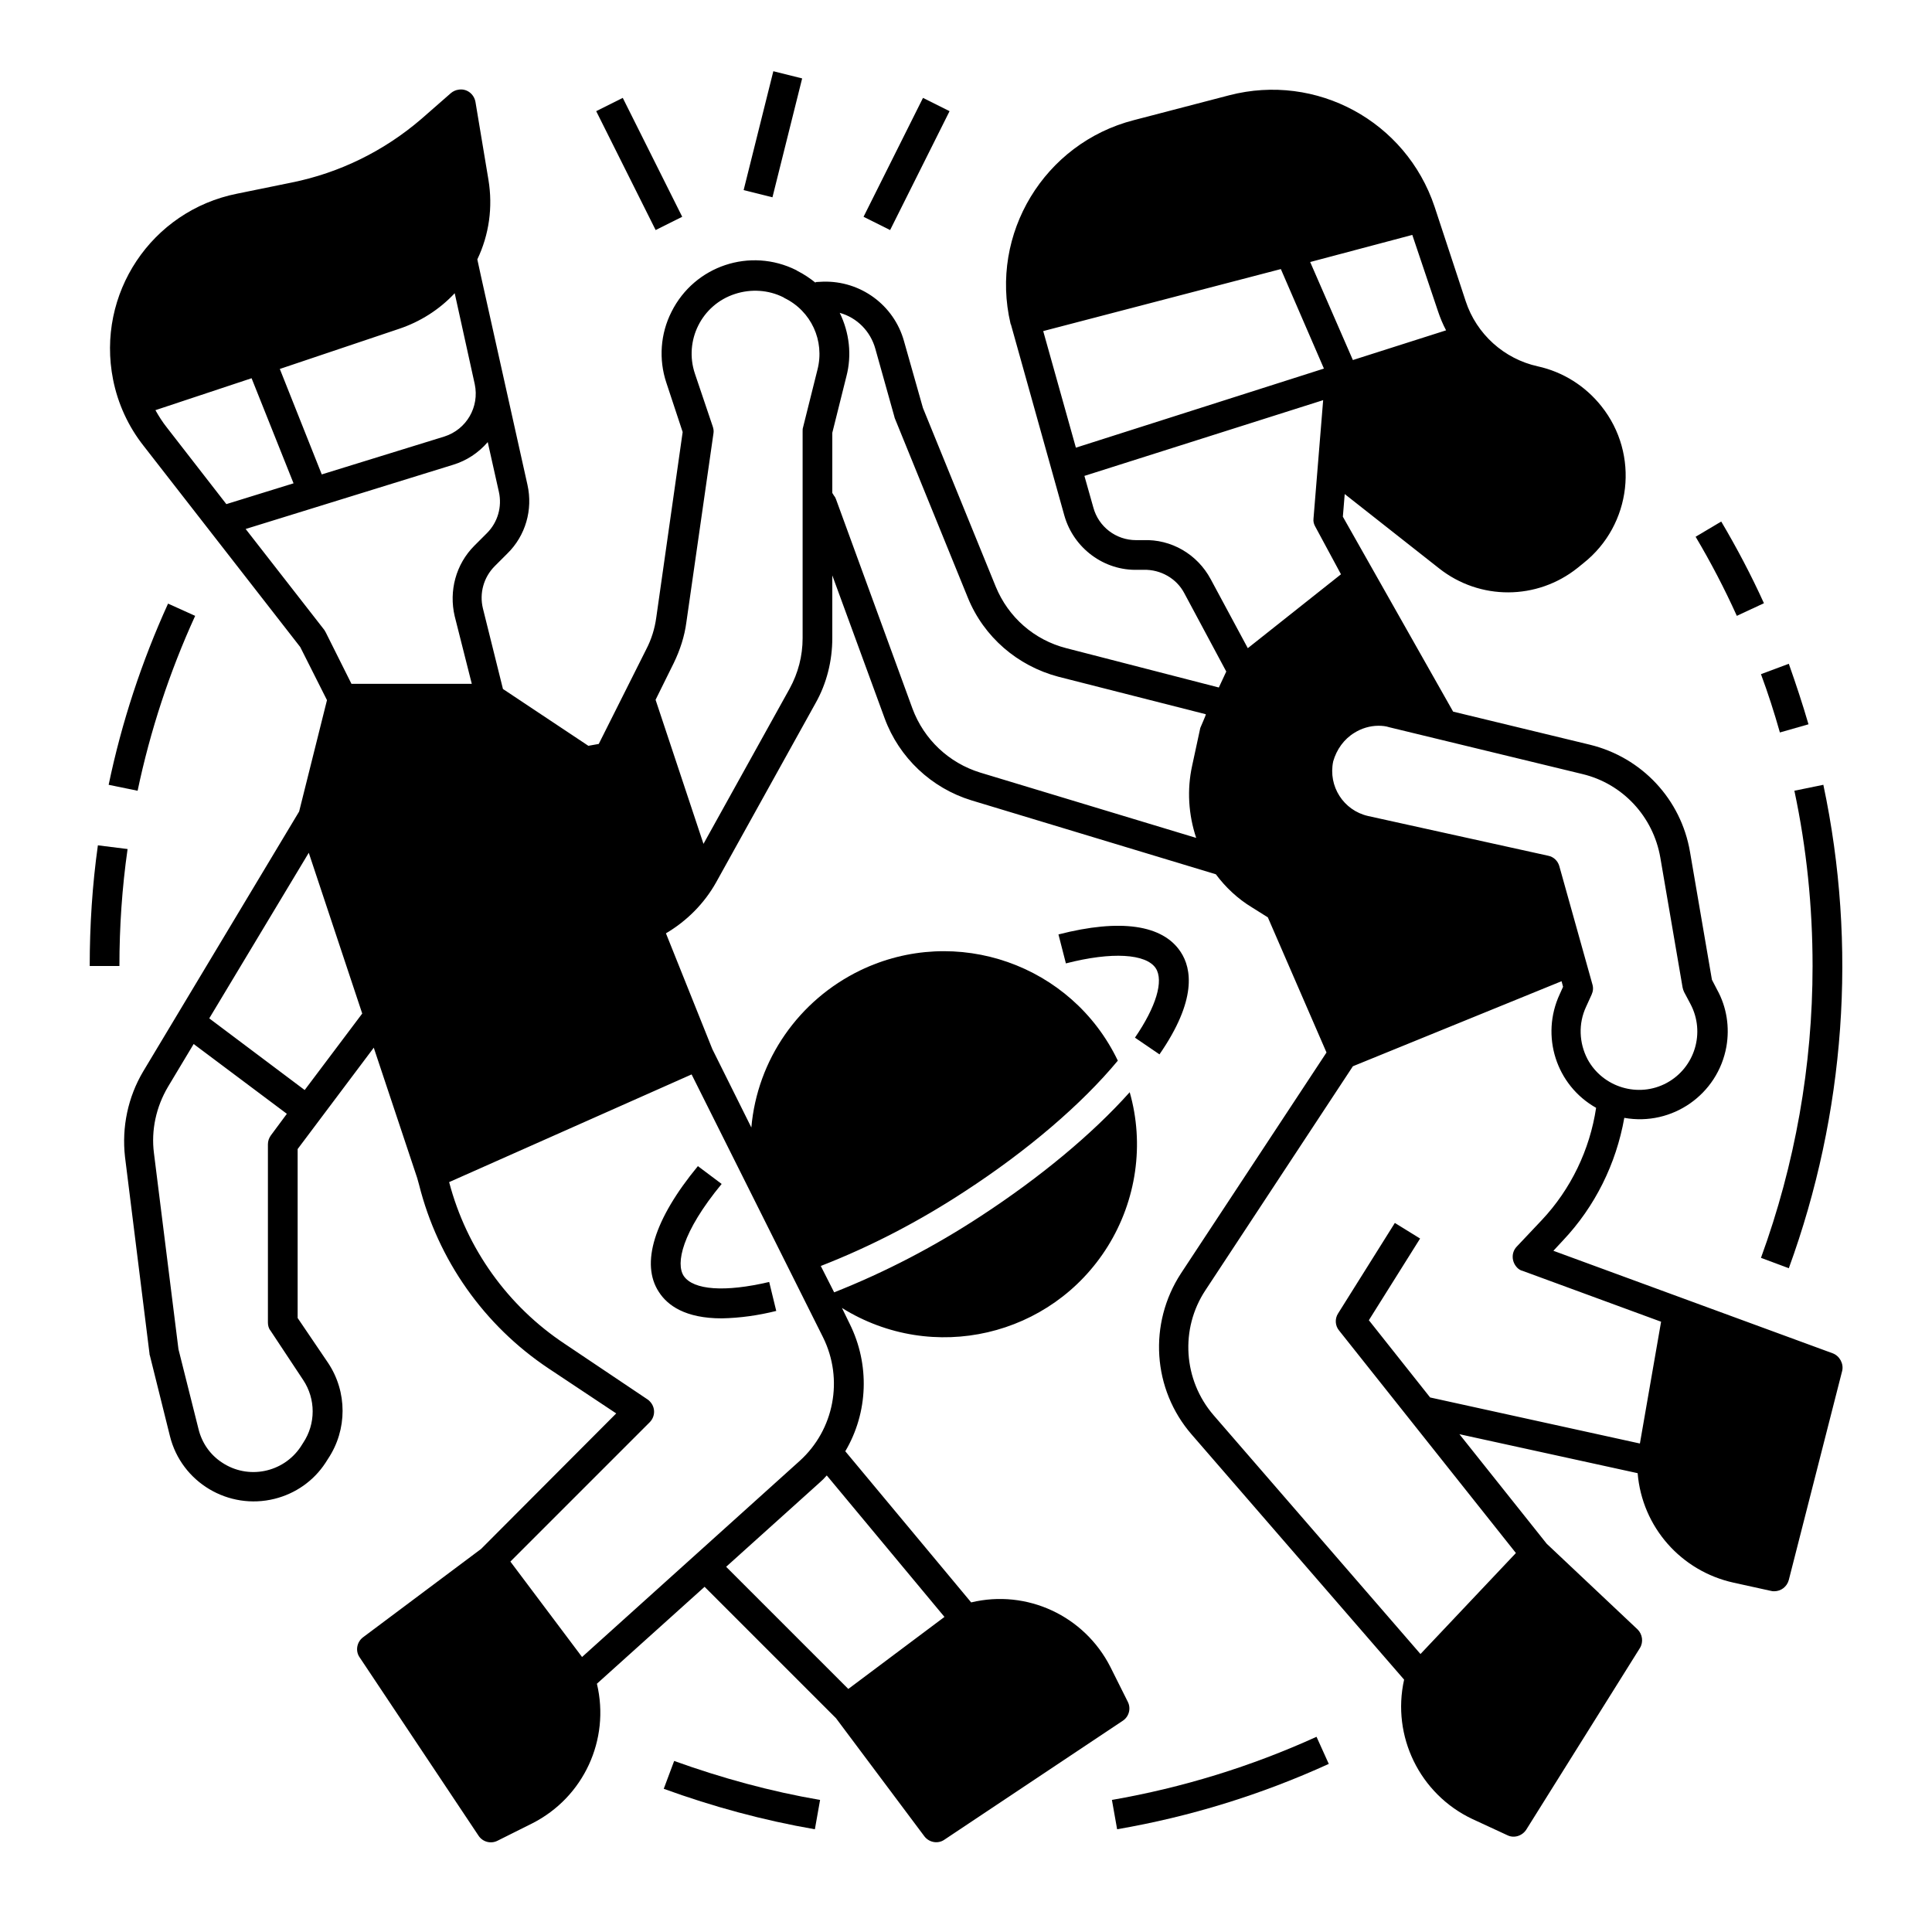 <?xml version="1.0" encoding="UTF-8"?>
<!-- Uploaded to: SVG Repo, www.svgrepo.com, Generator: SVG Repo Mixer Tools -->
<svg fill="#000000" width="800px" height="800px" version="1.1" viewBox="144 144 512 512" xmlns="http://www.w3.org/2000/svg">
 <g>
  <path d="m451.27 423.42c9.938-14.367 8.562-22.73 5.609-27.16-4.723-7.184-15.941-8.855-32.375-4.625l1.969 7.676c12.203-3.148 21.254-2.559 23.812 1.277 2.164 3.344 0.098 10.234-5.512 18.402z"/>
  <path d="m302 173.46 7.039-3.519 15.754 31.508-7.039 3.519z"/>
  <path d="m341.07 194.38 7.871-31.504 7.637 1.906-7.871 31.504z"/>
  <path d="m372.85 201.45 15.754-31.508 7.039 3.519-15.754 31.508z"/>
  <path d="m629.66 502.63-73.996-27.16 2.559-2.754c8.461-8.953 14.07-20.27 16.234-32.473 12.695 2.262 24.797-6.199 27.059-18.895 0.887-5.117 0.098-10.43-2.461-15.055l-1.379-2.656-5.805-33.852c-2.363-13.973-12.793-25.094-26.566-28.438l-36.211-8.758-29.223-51.656 0.492-6.004 24.992 19.68c10.824 8.562 25.977 8.461 36.703-0.098l1.574-1.277c12.793-10.137 14.957-28.832 4.723-41.625-4.231-5.312-10.137-9.055-16.828-10.527-8.953-1.969-16.234-8.562-19.09-17.219l-8.266-25.094c-7.578-22.633-31.293-35.523-54.414-29.52l-25.289 6.594c-23.711 6.102-38.273 30.109-32.668 53.922 0 0.098 0 0.098 0.098 0.195l14.168 50.676c2.461 8.66 10.527 14.66 19.484 14.367h1.574c4.43-0.098 8.66 2.262 10.727 6.199l11.121 20.762-1.969 4.231-40.441-10.426c-8.461-2.164-15.352-8.168-18.695-16.336l-19.285-47.332-5.019-17.711c-2.656-9.543-11.512-16.039-21.453-15.742-0.688 0-1.277 0.098-1.969 0.098v0.195c-1.477-1.18-3.051-2.262-4.82-3.148l-0.297-0.195c-12.203-6.102-26.961-1.18-33.062 11.02-2.953 5.805-3.445 12.594-1.379 18.793l4.328 13.086-6.988 49.102c-0.395 2.953-1.277 5.805-2.656 8.461l-12.594 25.094-2.754 0.492-22.633-15.055-5.312-21.352c-0.984-4.035 0.195-8.266 3.148-11.219l3.344-3.344c4.82-4.723 6.789-11.609 5.312-18.203l-12.301-55.203-0.984-4.527c3.148-6.594 4.133-13.875 2.953-21.059l-3.445-20.664c-0.395-2.164-2.363-3.641-4.527-3.246-0.688 0.098-1.379 0.395-1.969 0.887l-7.871 6.887c-9.84 8.461-21.648 14.27-34.34 16.828l-14.457 2.949c-22.73 4.527-37.395 26.57-32.867 49.301 1.277 6.394 4.035 12.398 8.07 17.516l41.523 53.332 7.086 14.07-7.379 29.52-41.328 68.879c-4.035 6.789-5.707 14.762-4.82 22.633l6.496 52.152c0 0.195 0 0.297 0.098 0.492l5.312 21.352c3.051 12.301 15.547 19.68 27.75 16.629 5.512-1.379 10.332-4.723 13.48-9.543l0.688-1.082c5.117-7.676 5.117-17.711 0-25.387l-8.07-11.906v-44.773l20.172-26.859 11.512 34.539 0.492 1.77c5.019 19.977 17.219 37.293 34.34 48.707l17.91 11.906-35.816 35.918-31.293 23.418c-1.672 1.277-2.066 3.641-0.887 5.312l31.488 47.23c1.082 1.672 3.246 2.262 5.019 1.379l9.25-4.625c13.578-6.887 20.664-22.141 17.121-37l28.535-25.684 34.832 34.832 23.418 31.293c1.277 1.672 3.641 2.066 5.312 0.887l47.23-31.488c1.672-1.082 2.262-3.246 1.379-5.019l-4.625-9.25c-6.887-13.578-22.141-20.664-36.898-17.121l-33.359-40.051c6.102-10.332 6.496-23.027 1.18-33.75l-2.066-4.231c24.008 14.957 55.496 7.676 70.453-16.336 7.578-12.203 9.742-27.059 5.805-40.836-9.938 11.121-23.715 22.535-39.359 32.766-12.301 8.07-25.289 14.859-38.965 20.27l-3.543-6.988c13.383-5.215 26.176-11.906 38.18-19.777 16.629-10.824 30.996-23.125 40.539-34.637-12.203-25.484-42.805-36.211-68.289-23.91-16.234 7.871-27.258 23.617-28.832 41.625l-10.332-20.762-12.301-30.699c5.512-3.246 10.137-7.871 13.285-13.48l26.371-47.527c2.953-5.215 4.43-11.219 4.43-17.219v-16.629l13.875 37.883c3.836 10.43 12.398 18.5 23.027 21.746l64.746 19.582c2.559 3.445 5.805 6.496 9.543 8.758l4.231 2.656 15.547 35.816-38.574 58.547c-8.66 13.285-7.578 30.699 2.856 42.707l56.285 64.945c-3.344 14.957 4.133 30.309 18.008 36.898l9.348 4.328c1.77 0.887 3.938 0.195 5.019-1.477l30.109-48.117c0.984-1.574 0.688-3.641-0.59-4.922l-24.109-22.73-23.125-29.027 47.23 10.332c1.18 14.27 11.512 25.977 25.484 29.027l9.84 2.164c0.297 0.098 0.59 0.098 0.887 0.098 1.77 0 3.344-1.18 3.836-2.953l14.168-55.496c0.41-1.859-0.672-3.926-2.543-4.617zm-379.92-271.48c5.609-1.871 10.727-5.117 14.762-9.445l5.312 24.109c1.277 6.004-2.164 12.004-8.07 13.875l-32.473 10.035-11.117-27.949zm-61.5 26.172c-1.18-1.477-2.164-3.051-3.051-4.625l25.484-8.461 11.121 27.848-17.809 5.512zm36.113 252.4c3.344 5.019 3.344 11.609 0 16.629l-0.688 1.082c-4.625 6.887-13.973 8.758-20.859 4.133-3.148-2.066-5.312-5.215-6.199-8.855l-5.312-21.156-6.496-51.957c-0.789-6.102 0.59-12.301 3.738-17.613l6.785-11.312 24.699 18.5-4.231 5.707c-0.492 0.688-0.789 1.477-0.789 2.363v47.23c0 0.789 0.195 1.574 0.688 2.164zm0.391-76.852-25.289-18.992 26.371-43.883 14.168 42.605zm12.398-107.65-6.789-13.578c-0.098-0.195-0.297-0.492-0.395-0.688l-20.859-26.77 55.004-17.023c3.543-1.082 6.691-3.148 9.152-6.004l2.953 13.188c0.887 3.938-0.297 8.07-3.148 10.922l-3.344 3.344c-4.922 4.922-6.789 12.004-5.215 18.695l4.527 17.91zm157.15 247.28-25.484 19.09-32.375-32.375 24.699-22.238c0.688-0.59 1.379-1.277 1.969-1.969zm-67.012-143.77 34.832 69.668c5.512 11.121 2.953 24.5-6.199 32.766l-57.664 51.957-18.992-25.289 36.898-36.898c1.574-1.574 1.574-4.035 0-5.609-0.195-0.195-0.395-0.395-0.59-0.492l-21.84-14.66c-15.152-10.035-26.074-25.289-30.699-42.902zm33.355-186.76-3.836 15.352c-0.098 0.297-0.098 0.59-0.098 0.984v54.809c0 4.723-1.18 9.25-3.445 13.383l-22.828 41.133-12.695-38.18 4.82-9.742c1.672-3.445 2.856-7.086 3.344-10.824l7.184-50.086c0.098-0.59 0-1.18-0.195-1.77l-4.719-13.977c-2.953-8.758 1.77-18.301 10.629-21.156 4.231-1.379 8.855-1.082 12.793 0.887l0.297 0.195c7.078 3.445 10.719 11.316 8.75 18.992zm101.45 94.957-2.164 10.035c-1.379 6.297-0.984 12.891 1.082 19.09l-57.27-17.32c-8.266-2.559-14.859-8.758-17.91-16.926l-20.27-55.496c-0.098-0.297-0.297-0.688-0.492-0.887l-0.492-0.789v-15.941l3.738-14.957c1.477-5.609 0.789-11.609-1.77-16.828 4.625 1.277 8.168 4.922 9.445 9.543l5.019 17.91c0 0.098 0.098 0.297 0.098 0.395l19.387 47.625c4.231 10.43 13.188 18.105 24.008 20.961l39.066 9.938c0.098 0.105-1.379 3.352-1.477 3.648zm40.836 1.277c1.871-1.18 4.133-1.871 6.394-1.871 0.984 0 1.969 0.098 2.856 0.395l51.168 12.398c10.727 2.559 18.793 11.316 20.664 22.141l5.902 34.441c0.098 0.395 0.195 0.789 0.395 1.18l1.672 3.148c4.035 7.578 1.18 16.926-6.297 20.961-7.477 4.035-16.926 1.18-20.961-6.297-2.262-4.328-2.461-9.445-0.395-13.875l1.477-3.246c0.395-0.887 0.492-1.77 0.195-2.754l-8.758-31.293c-0.395-1.379-1.477-2.461-2.953-2.754l-47.723-10.527c-6.496-1.477-10.629-7.871-9.25-14.465 0.891-3.152 2.859-5.91 5.613-7.582zm15.352-131.95 6.789 20.172c0.59 1.77 1.277 3.445 2.164 5.117l-24.699 7.871-11.316-25.977zm-89.152 56.383-8.66-30.898 62.977-16.434 11.414 26.371zm45.559 53.137-9.84-18.301c-3.543-6.594-10.43-10.629-17.91-10.332h-1.574-0.297c-5.312 0-9.938-3.543-11.316-8.66l-2.363-8.363 63.27-20.074-2.559 31.391c-0.098 0.789 0.098 1.477 0.492 2.164l6.789 12.594zm103.91 210.77-55.594-12.203-16.234-20.469 13.578-21.648-6.691-4.133-15.055 24.008c-0.887 1.379-0.789 3.246 0.297 4.527l46.84 58.941-25.289 26.766-54.812-63.27c-8.07-9.348-8.953-22.926-2.164-33.16l39.066-59.336 55.301-22.535 0.395 1.477-0.887 1.969c-5.117 11.02-0.984 24.109 9.645 30.109-1.672 11.121-6.691 21.551-14.367 29.719l-6.691 7.086c-1.477 1.574-1.379 4.035 0.195 5.609 0.395 0.395 0.887 0.688 1.379 0.789l36.703 13.48z"/>
  <path d="m195.72 307.21-7.184-3.246c-6.988 15.352-12.301 31.488-15.742 48.02l7.676 1.574c3.344-15.941 8.461-31.488 15.25-46.348z"/>
  <path d="m169.94 368.02c-1.477 10.527-2.164 21.254-2.164 31.98h7.871c0-10.332 0.688-20.664 2.164-30.996z"/>
  <path d="m319.9 618.05c12.988 4.723 26.371 8.363 40.051 10.727l1.379-7.773c-13.188-2.262-26.074-5.805-38.672-10.332z"/>
  <path d="m438.67 621 1.379 7.773c19.387-3.344 38.18-9.152 56.09-17.32l-3.246-7.184c-17.32 7.875-35.523 13.484-54.223 16.73z"/>
  <path d="m624.35 400c0 26.371-4.625 52.547-13.676 77.344l7.379 2.754c14.957-41.031 18.203-85.41 9.152-128.12l-7.676 1.574c3.246 15.25 4.82 30.797 4.82 46.445z"/>
  <path d="m615.69 338.11 7.578-2.164c-1.574-5.41-3.344-10.727-5.215-16.039l-7.379 2.754c1.867 5.019 3.539 10.234 5.016 15.449z"/>
  <path d="m611.46 303.86c-3.344-7.379-7.184-14.66-11.316-21.648l-6.789 4.035c4.035 6.789 7.676 13.777 10.922 20.961z"/>
  <path d="m335.25 493.38c4.922-0.098 9.742-0.789 14.465-1.969l-1.871-7.676c-11.711 2.754-20.074 2.164-22.633-1.574-2.164-3.246-0.59-11.512 10.035-24.402l-6.297-4.723c-11.609 14.07-15.254 25.879-10.332 33.359 2.266 3.543 6.992 6.984 16.633 6.984z"/>
 </g>
</svg>